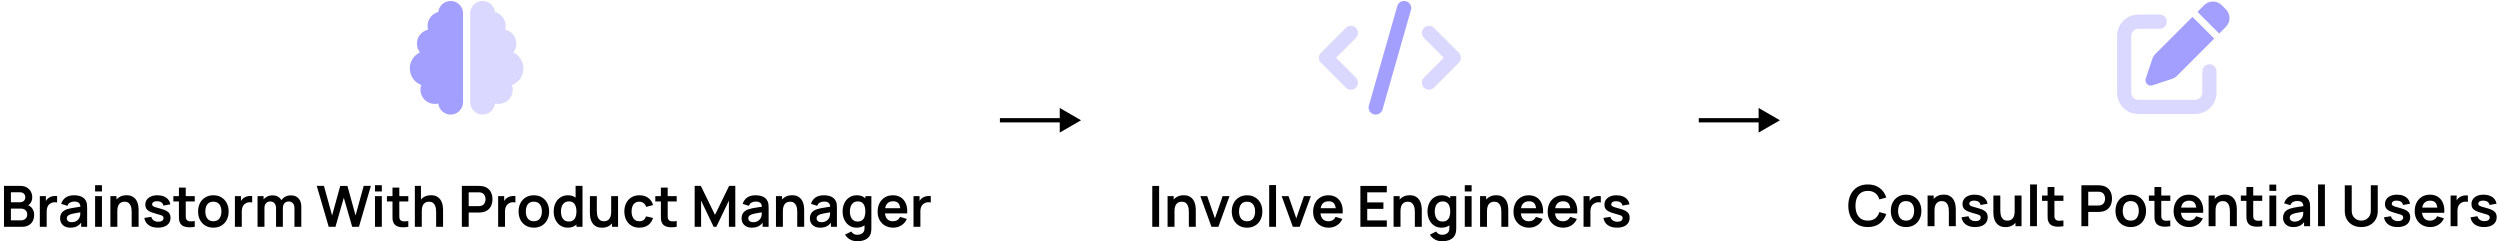 <svg width="1760" height="170" viewBox="0 0 1760 170" fill="none" xmlns="http://www.w3.org/2000/svg">
<path d="M317.25 0.672C322.078 0.672 326 4.594 326 9.422V71.922C326 76.75 322.078 80.672 317.25 80.672C312.734 80.672 309.016 77.25 308.547 72.844C307.734 73.062 306.875 73.172 306 73.172C300.484 73.172 296 68.688 296 63.172C296 62.016 296.203 60.891 296.562 59.859C291.844 58.078 288.5 53.516 288.5 48.172C288.5 43.188 291.422 38.875 295.656 36.875C294.297 35.172 293.5 33.016 293.5 30.672C293.5 25.875 296.875 21.875 301.375 20.891C301.125 20.031 301 19.109 301 18.172C301 13.5 304.219 9.562 308.547 8.469C309.016 4.094 312.734 0.672 317.25 0.672Z" fill="#A29FFF"/>
<path opacity="0.4" d="M339.75 0.672C344.266 0.672 347.969 4.094 348.453 8.469C352.797 9.562 356 13.484 356 18.172C356 19.109 355.875 20.031 355.625 20.891C360.125 21.859 363.5 25.875 363.5 30.672C363.5 33.016 362.703 35.172 361.344 36.875C365.578 38.875 368.5 43.188 368.5 48.172C368.5 53.516 365.156 58.078 360.438 59.859C360.797 60.891 361 62.016 361 63.172C361 68.688 356.516 73.172 351 73.172C350.125 73.172 349.266 73.062 348.453 72.844C347.984 77.25 344.266 80.672 339.75 80.672C334.922 80.672 331 76.75 331 71.922V9.422C331 4.594 334.922 0.672 339.75 0.672Z" fill="#A29FFF"/>
<path d="M2.8 159.672V130.872H14.22C16.167 130.872 17.76 131.265 19 132.052C20.253 132.825 21.18 133.819 21.78 135.032C22.393 136.245 22.7 137.499 22.7 138.792C22.7 140.379 22.32 141.725 21.56 142.832C20.813 143.939 19.793 144.685 18.5 145.072V144.072C20.313 144.485 21.687 145.345 22.62 146.652C23.567 147.959 24.04 149.445 24.04 151.112C24.04 152.819 23.713 154.312 23.06 155.592C22.407 156.872 21.433 157.872 20.14 158.592C18.86 159.312 17.273 159.672 15.38 159.672H2.8ZM7.68 155.132H14.78C15.62 155.132 16.373 154.965 17.04 154.632C17.707 154.285 18.227 153.805 18.6 153.192C18.987 152.565 19.18 151.825 19.18 150.972C19.18 150.199 19.013 149.505 18.68 148.892C18.347 148.279 17.86 147.792 17.22 147.432C16.58 147.059 15.813 146.872 14.92 146.872H7.68V155.132ZM7.68 142.372H14.16C14.853 142.372 15.473 142.239 16.02 141.972C16.567 141.705 17 141.312 17.32 140.792C17.64 140.272 17.8 139.632 17.8 138.872C17.8 137.872 17.48 137.039 16.84 136.372C16.2 135.705 15.307 135.372 14.16 135.372H7.68V142.372ZM28.034 159.672V138.072H32.294V143.332L31.774 142.652C32.041 141.932 32.394 141.279 32.834 140.692C33.288 140.092 33.828 139.599 34.454 139.212C34.988 138.852 35.574 138.572 36.214 138.372C36.868 138.159 37.534 138.032 38.214 137.992C38.894 137.939 39.554 137.965 40.194 138.072V142.572C39.554 142.385 38.814 142.325 37.974 142.392C37.148 142.459 36.401 142.692 35.734 143.092C35.068 143.452 34.521 143.912 34.094 144.472C33.681 145.032 33.374 145.672 33.174 146.392C32.974 147.099 32.874 147.865 32.874 148.692V159.672H28.034ZM49.543 160.272C47.983 160.272 46.663 159.979 45.583 159.392C44.503 158.792 43.683 157.999 43.123 157.012C42.577 156.025 42.303 154.939 42.303 153.752C42.303 152.712 42.477 151.779 42.823 150.952C43.17 150.112 43.703 149.392 44.423 148.792C45.143 148.179 46.077 147.679 47.223 147.292C48.09 147.012 49.103 146.759 50.263 146.532C51.437 146.305 52.703 146.099 54.063 145.912C55.437 145.712 56.87 145.499 58.363 145.272L56.643 146.252C56.657 144.759 56.323 143.659 55.643 142.952C54.963 142.245 53.816 141.892 52.203 141.892C51.23 141.892 50.29 142.119 49.383 142.572C48.477 143.025 47.843 143.805 47.483 144.912L43.083 143.532C43.617 141.705 44.63 140.239 46.123 139.132C47.63 138.025 49.657 137.472 52.203 137.472C54.123 137.472 55.81 137.785 57.263 138.412C58.73 139.039 59.816 140.065 60.523 141.492C60.91 142.252 61.143 143.032 61.223 143.832C61.303 144.619 61.343 145.479 61.343 146.412V159.672H57.123V154.992L57.823 155.752C56.85 157.312 55.71 158.459 54.403 159.192C53.11 159.912 51.49 160.272 49.543 160.272ZM50.503 156.432C51.596 156.432 52.53 156.239 53.303 155.852C54.077 155.465 54.69 154.992 55.143 154.432C55.61 153.872 55.923 153.345 56.083 152.852C56.337 152.239 56.477 151.539 56.503 150.752C56.543 149.952 56.563 149.305 56.563 148.812L58.043 149.252C56.59 149.479 55.343 149.679 54.303 149.852C53.263 150.025 52.37 150.192 51.623 150.352C50.877 150.499 50.217 150.665 49.643 150.852C49.083 151.052 48.61 151.285 48.223 151.552C47.837 151.819 47.536 152.125 47.323 152.472C47.123 152.819 47.023 153.225 47.023 153.692C47.023 154.225 47.157 154.699 47.423 155.112C47.69 155.512 48.077 155.832 48.583 156.072C49.103 156.312 49.743 156.432 50.503 156.432ZM66.95 134.792V130.372H71.77V134.792H66.95ZM66.95 159.672V138.072H71.77V159.672H66.95ZM92.701 159.672V149.272C92.701 148.592 92.654 147.839 92.561 147.012C92.468 146.185 92.248 145.392 91.901 144.632C91.568 143.859 91.061 143.225 90.381 142.732C89.714 142.239 88.808 141.992 87.661 141.992C87.048 141.992 86.441 142.092 85.841 142.292C85.241 142.492 84.694 142.839 84.201 143.332C83.721 143.812 83.334 144.479 83.041 145.332C82.748 146.172 82.601 147.252 82.601 148.572L79.741 147.352C79.741 145.512 80.094 143.845 80.801 142.352C81.521 140.859 82.574 139.672 83.961 138.792C85.348 137.899 87.054 137.452 89.081 137.452C90.681 137.452 92.001 137.719 93.041 138.252C94.081 138.785 94.908 139.465 95.521 140.292C96.134 141.119 96.588 141.999 96.881 142.932C97.174 143.865 97.361 144.752 97.441 145.592C97.534 146.419 97.581 147.092 97.581 147.612V159.672H92.701ZM77.721 159.672V138.072H82.021V144.772H82.601V159.672H77.721ZM111.14 160.272C108.473 160.272 106.307 159.672 104.64 158.472C102.973 157.272 101.96 155.585 101.6 153.412L106.52 152.652C106.773 153.719 107.333 154.559 108.2 155.172C109.067 155.785 110.16 156.092 111.48 156.092C112.64 156.092 113.533 155.865 114.16 155.412C114.8 154.945 115.12 154.312 115.12 153.512C115.12 153.019 115 152.625 114.76 152.332C114.533 152.025 114.027 151.732 113.24 151.452C112.453 151.172 111.247 150.819 109.62 150.392C107.807 149.912 106.367 149.399 105.3 148.852C104.233 148.292 103.467 147.632 103 146.872C102.533 146.112 102.3 145.192 102.3 144.112C102.3 142.765 102.653 141.592 103.36 140.592C104.067 139.592 105.053 138.825 106.32 138.292C107.587 137.745 109.08 137.472 110.8 137.472C112.48 137.472 113.967 137.732 115.26 138.252C116.567 138.772 117.62 139.512 118.42 140.472C119.22 141.432 119.713 142.559 119.9 143.852L114.98 144.732C114.86 143.812 114.44 143.085 113.72 142.552C113.013 142.019 112.067 141.719 110.88 141.652C109.747 141.585 108.833 141.759 108.14 142.172C107.447 142.572 107.1 143.139 107.1 143.872C107.1 144.285 107.24 144.639 107.52 144.932C107.8 145.225 108.36 145.519 109.2 145.812C110.053 146.105 111.32 146.465 113 146.892C114.72 147.332 116.093 147.839 117.12 148.412C118.16 148.972 118.907 149.645 119.36 150.432C119.827 151.219 120.06 152.172 120.06 153.292C120.06 155.465 119.267 157.172 117.68 158.412C116.107 159.652 113.927 160.272 111.14 160.272ZM137.101 159.672C135.674 159.939 134.274 160.052 132.901 160.012C131.541 159.985 130.321 159.739 129.241 159.272C128.161 158.792 127.341 158.039 126.781 157.012C126.287 156.079 126.027 155.125 126.001 154.152C125.974 153.179 125.961 152.079 125.961 150.852V132.072H130.761V150.572C130.761 151.439 130.767 152.199 130.781 152.852C130.807 153.505 130.947 154.039 131.201 154.452C131.681 155.252 132.447 155.699 133.501 155.792C134.554 155.885 135.754 155.832 137.101 155.632V159.672ZM122.041 141.852V138.072H137.101V141.852H122.041ZM150.192 160.272C148.032 160.272 146.145 159.785 144.532 158.812C142.918 157.839 141.665 156.499 140.772 154.792C139.892 153.072 139.452 151.099 139.452 148.872C139.452 146.605 139.905 144.619 140.812 142.912C141.718 141.205 142.978 139.872 144.592 138.912C146.205 137.952 148.072 137.472 150.192 137.472C152.365 137.472 154.258 137.959 155.872 138.932C157.485 139.905 158.738 141.252 159.632 142.972C160.525 144.679 160.972 146.645 160.972 148.872C160.972 151.112 160.518 153.092 159.612 154.812C158.718 156.519 157.465 157.859 155.852 158.832C154.238 159.792 152.352 160.272 150.192 160.272ZM150.192 155.752C152.112 155.752 153.538 155.112 154.472 153.832C155.405 152.552 155.872 150.899 155.872 148.872C155.872 146.779 155.398 145.112 154.452 143.872C153.505 142.619 152.085 141.992 150.192 141.992C148.898 141.992 147.832 142.285 146.992 142.872C146.165 143.445 145.552 144.252 145.152 145.292C144.752 146.319 144.552 147.512 144.552 148.872C144.552 150.965 145.025 152.639 145.972 153.892C146.932 155.132 148.338 155.752 150.192 155.752ZM165.378 159.672V138.072H169.638V143.332L169.118 142.652C169.385 141.932 169.738 141.279 170.178 140.692C170.631 140.092 171.171 139.599 171.798 139.212C172.331 138.852 172.918 138.572 173.558 138.372C174.211 138.159 174.878 138.032 175.558 137.992C176.238 137.939 176.898 137.965 177.538 138.072V142.572C176.898 142.385 176.158 142.325 175.318 142.392C174.491 142.459 173.745 142.692 173.078 143.092C172.411 143.452 171.865 143.912 171.438 144.472C171.025 145.032 170.718 145.672 170.518 146.392C170.318 147.099 170.218 147.865 170.218 148.692V159.672H165.378ZM207.295 159.672V146.552C207.295 145.072 206.928 143.919 206.195 143.092C205.461 142.252 204.468 141.832 203.215 141.832C202.441 141.832 201.748 142.012 201.135 142.372C200.521 142.719 200.035 143.239 199.675 143.932C199.315 144.612 199.135 145.425 199.135 146.372L196.995 145.112C196.981 143.619 197.315 142.305 197.995 141.172C198.688 140.025 199.621 139.132 200.795 138.492C201.968 137.852 203.275 137.532 204.715 137.532C207.101 137.532 208.928 138.252 210.195 139.692C211.475 141.119 212.115 142.999 212.115 145.332V159.672H207.295ZM181.315 159.672V138.072H185.575V144.772H186.175V159.672H181.315ZM194.335 159.672V146.612C194.335 145.105 193.968 143.932 193.235 143.092C192.501 142.252 191.501 141.832 190.235 141.832C189.008 141.832 188.021 142.252 187.275 143.092C186.541 143.932 186.175 145.025 186.175 146.372L184.015 144.932C184.015 143.532 184.361 142.272 185.055 141.152C185.748 140.032 186.681 139.152 187.855 138.512C189.041 137.859 190.368 137.532 191.835 137.532C193.448 137.532 194.795 137.879 195.875 138.572C196.968 139.252 197.781 140.185 198.315 141.372C198.861 142.545 199.135 143.872 199.135 145.352V159.672H194.335ZM231.419 159.672L222.999 130.872H228.059L233.799 151.672L239.519 130.912L244.579 130.872L250.319 151.672L256.039 130.872H261.099L252.699 159.672H247.939L242.039 139.192L236.179 159.672H231.419ZM263.981 134.792V130.372H268.801V134.792H263.981ZM263.981 159.672V138.072H268.801V159.672H263.981ZM287.452 159.672C286.026 159.939 284.626 160.052 283.252 160.012C281.892 159.985 280.672 159.739 279.592 159.272C278.512 158.792 277.692 158.039 277.132 157.012C276.639 156.079 276.379 155.125 276.352 154.152C276.326 153.179 276.312 152.079 276.312 150.852V132.072H281.112V150.572C281.112 151.439 281.119 152.199 281.132 152.852C281.159 153.505 281.299 154.039 281.552 154.452C282.032 155.252 282.799 155.699 283.852 155.792C284.906 155.885 286.106 155.832 287.452 155.632V159.672ZM272.392 141.852V138.072H287.452V141.852H272.392ZM307.037 159.672V149.272C307.037 148.592 306.99 147.839 306.897 147.012C306.804 146.185 306.584 145.392 306.237 144.632C305.904 143.859 305.397 143.225 304.717 142.732C304.05 142.239 303.144 141.992 301.997 141.992C301.384 141.992 300.777 142.092 300.177 142.292C299.577 142.492 299.03 142.839 298.537 143.332C298.057 143.812 297.67 144.479 297.377 145.332C297.084 146.172 296.937 147.252 296.937 148.572L294.077 147.352C294.077 145.512 294.43 143.845 295.137 142.352C295.857 140.859 296.91 139.672 298.297 138.792C299.684 137.899 301.39 137.452 303.417 137.452C305.017 137.452 306.337 137.719 307.377 138.252C308.417 138.785 309.244 139.465 309.857 140.292C310.47 141.119 310.924 141.999 311.217 142.932C311.51 143.865 311.697 144.752 311.777 145.592C311.87 146.419 311.917 147.092 311.917 147.612V159.672H307.037ZM292.057 159.672V130.872H296.357V146.032H296.937V159.672H292.057ZM325.144 159.672V130.872H337.044C337.324 130.872 337.684 130.885 338.124 130.912C338.564 130.925 338.97 130.965 339.344 131.032C341.01 131.285 342.384 131.839 343.464 132.692C344.557 133.545 345.364 134.625 345.884 135.932C346.417 137.225 346.684 138.665 346.684 140.252C346.684 141.825 346.417 143.265 345.884 144.572C345.35 145.865 344.537 146.939 343.444 147.792C342.364 148.645 340.997 149.199 339.344 149.452C338.97 149.505 338.557 149.545 338.104 149.572C337.664 149.599 337.31 149.612 337.044 149.612H329.964V159.672H325.144ZM329.964 145.112H336.844C337.11 145.112 337.41 145.099 337.744 145.072C338.077 145.045 338.384 144.992 338.664 144.912C339.464 144.712 340.09 144.359 340.544 143.852C341.01 143.345 341.337 142.772 341.524 142.132C341.724 141.492 341.824 140.865 341.824 140.252C341.824 139.639 341.724 139.012 341.524 138.372C341.337 137.719 341.01 137.139 340.544 136.632C340.09 136.125 339.464 135.772 338.664 135.572C338.384 135.492 338.077 135.445 337.744 135.432C337.41 135.405 337.11 135.392 336.844 135.392H329.964V145.112ZM350.691 159.672V138.072H354.951V143.332L354.431 142.652C354.697 141.932 355.051 141.279 355.491 140.692C355.944 140.092 356.484 139.599 357.111 139.212C357.644 138.852 358.231 138.572 358.871 138.372C359.524 138.159 360.191 138.032 360.871 137.992C361.551 137.939 362.211 137.965 362.851 138.072V142.572C362.211 142.385 361.471 142.325 360.631 142.392C359.804 142.459 359.057 142.692 358.391 143.092C357.724 143.452 357.177 143.912 356.751 144.472C356.337 145.032 356.031 145.672 355.831 146.392C355.631 147.099 355.531 147.865 355.531 148.692V159.672H350.691ZM375.817 160.272C373.657 160.272 371.77 159.785 370.157 158.812C368.543 157.839 367.29 156.499 366.397 154.792C365.517 153.072 365.077 151.099 365.077 148.872C365.077 146.605 365.53 144.619 366.437 142.912C367.343 141.205 368.603 139.872 370.217 138.912C371.83 137.952 373.697 137.472 375.817 137.472C377.99 137.472 379.883 137.959 381.497 138.932C383.11 139.905 384.363 141.252 385.257 142.972C386.15 144.679 386.597 146.645 386.597 148.872C386.597 151.112 386.143 153.092 385.237 154.812C384.343 156.519 383.09 157.859 381.477 158.832C379.863 159.792 377.977 160.272 375.817 160.272ZM375.817 155.752C377.737 155.752 379.163 155.112 380.097 153.832C381.03 152.552 381.497 150.899 381.497 148.872C381.497 146.779 381.023 145.112 380.077 143.872C379.13 142.619 377.71 141.992 375.817 141.992C374.523 141.992 373.457 142.285 372.617 142.872C371.79 143.445 371.177 144.252 370.777 145.292C370.377 146.319 370.177 147.512 370.177 148.872C370.177 150.965 370.65 152.639 371.597 153.892C372.557 155.132 373.963 155.752 375.817 155.752ZM399.663 160.272C397.676 160.272 395.943 159.772 394.463 158.772C392.983 157.772 391.836 156.412 391.023 154.692C390.21 152.972 389.803 151.032 389.803 148.872C389.803 146.685 390.21 144.739 391.023 143.032C391.85 141.312 393.016 139.959 394.523 138.972C396.03 137.972 397.803 137.472 399.843 137.472C401.896 137.472 403.616 137.972 405.003 138.972C406.403 139.959 407.463 141.312 408.183 143.032C408.903 144.752 409.263 146.699 409.263 148.872C409.263 151.019 408.903 152.959 408.183 154.692C407.463 156.412 406.39 157.772 404.963 158.772C403.536 159.772 401.77 160.272 399.663 160.272ZM400.403 155.952C401.696 155.952 402.736 155.659 403.523 155.072C404.323 154.472 404.903 153.639 405.263 152.572C405.636 151.505 405.823 150.272 405.823 148.872C405.823 147.459 405.636 146.225 405.263 145.172C404.903 144.105 404.336 143.279 403.563 142.692C402.79 142.092 401.79 141.792 400.563 141.792C399.27 141.792 398.203 142.112 397.363 142.752C396.523 143.379 395.903 144.232 395.503 145.312C395.103 146.379 394.903 147.565 394.903 148.872C394.903 150.192 395.096 151.392 395.483 152.472C395.883 153.539 396.49 154.385 397.303 155.012C398.116 155.639 399.15 155.952 400.403 155.952ZM405.823 159.672V144.512H405.223V130.872H410.083V159.672H405.823ZM423.791 160.292C422.191 160.292 420.871 160.025 419.831 159.492C418.791 158.959 417.964 158.279 417.351 157.452C416.737 156.625 416.284 155.745 415.991 154.812C415.697 153.879 415.504 152.999 415.411 152.172C415.331 151.332 415.291 150.652 415.291 150.132V138.072H420.171V148.472C420.171 149.139 420.217 149.892 420.311 150.732C420.404 151.559 420.617 152.359 420.951 153.132C421.297 153.892 421.804 154.519 422.471 155.012C423.151 155.505 424.064 155.752 425.211 155.752C425.824 155.752 426.431 155.652 427.031 155.452C427.631 155.252 428.171 154.912 428.651 154.432C429.144 153.939 429.537 153.265 429.831 152.412C430.124 151.559 430.271 150.479 430.271 149.172L433.131 150.392C433.131 152.232 432.771 153.899 432.051 155.392C431.344 156.885 430.297 158.079 428.911 158.972C427.524 159.852 425.817 160.292 423.791 160.292ZM430.851 159.672V152.972H430.271V138.072H435.111V159.672H430.851ZM450.11 160.272C447.883 160.272 445.983 159.779 444.41 158.792C442.836 157.792 441.63 156.432 440.79 154.712C439.963 152.992 439.543 151.045 439.53 148.872C439.543 146.659 439.976 144.699 440.83 142.992C441.696 141.272 442.923 139.925 444.51 138.952C446.096 137.965 447.983 137.472 450.17 137.472C452.623 137.472 454.696 138.092 456.39 139.332C458.096 140.559 459.21 142.239 459.73 144.372L454.93 145.672C454.556 144.512 453.936 143.612 453.07 142.972C452.203 142.319 451.216 141.992 450.11 141.992C448.856 141.992 447.823 142.292 447.01 142.892C446.196 143.479 445.596 144.292 445.21 145.332C444.823 146.372 444.63 147.552 444.63 148.872C444.63 150.925 445.09 152.585 446.01 153.852C446.93 155.119 448.296 155.752 450.11 155.752C451.39 155.752 452.396 155.459 453.13 154.872C453.876 154.285 454.436 153.439 454.81 152.332L459.73 153.432C459.063 155.632 457.896 157.325 456.23 158.512C454.563 159.685 452.523 160.272 450.11 160.272ZM476.398 159.672C474.971 159.939 473.571 160.052 472.198 160.012C470.838 159.985 469.618 159.739 468.538 159.272C467.458 158.792 466.638 158.039 466.077 157.012C465.584 156.079 465.324 155.125 465.298 154.152C465.271 153.179 465.258 152.079 465.258 150.852V132.072H470.058V150.572C470.058 151.439 470.064 152.199 470.078 152.852C470.104 153.505 470.244 154.039 470.498 154.452C470.978 155.252 471.744 155.699 472.798 155.792C473.851 155.885 475.051 155.832 476.398 155.632V159.672ZM461.338 141.852V138.072H476.398V141.852H461.338ZM489.05 159.672V130.872H493.39L503.35 151.272L513.31 130.872H517.65V159.672H513.15V141.212L504.31 159.672H502.39L493.57 141.212V159.672H489.05ZM529.309 160.272C527.749 160.272 526.429 159.979 525.349 159.392C524.269 158.792 523.449 157.999 522.889 157.012C522.342 156.025 522.069 154.939 522.069 153.752C522.069 152.712 522.242 151.779 522.589 150.952C522.935 150.112 523.469 149.392 524.189 148.792C524.909 148.179 525.842 147.679 526.989 147.292C527.855 147.012 528.869 146.759 530.029 146.532C531.202 146.305 532.469 146.099 533.829 145.912C535.202 145.712 536.635 145.499 538.129 145.272L536.409 146.252C536.422 144.759 536.089 143.659 535.409 142.952C534.729 142.245 533.582 141.892 531.969 141.892C530.995 141.892 530.055 142.119 529.149 142.572C528.242 143.025 527.609 143.805 527.249 144.912L522.849 143.532C523.382 141.705 524.395 140.239 525.889 139.132C527.395 138.025 529.422 137.472 531.969 137.472C533.889 137.472 535.575 137.785 537.029 138.412C538.495 139.039 539.582 140.065 540.289 141.492C540.675 142.252 540.909 143.032 540.989 143.832C541.069 144.619 541.109 145.479 541.109 146.412V159.672H536.889V154.992L537.589 155.752C536.615 157.312 535.475 158.459 534.169 159.192C532.875 159.912 531.255 160.272 529.309 160.272ZM530.269 156.432C531.362 156.432 532.295 156.239 533.069 155.852C533.842 155.465 534.455 154.992 534.909 154.432C535.375 153.872 535.689 153.345 535.849 152.852C536.102 152.239 536.242 151.539 536.269 150.752C536.309 149.952 536.329 149.305 536.329 148.812L537.809 149.252C536.355 149.479 535.109 149.679 534.069 149.852C533.029 150.025 532.135 150.192 531.389 150.352C530.642 150.499 529.982 150.665 529.409 150.852C528.849 151.052 528.375 151.285 527.989 151.552C527.602 151.819 527.302 152.125 527.089 152.472C526.889 152.819 526.789 153.225 526.789 153.692C526.789 154.225 526.922 154.699 527.189 155.112C527.455 155.512 527.842 155.832 528.349 156.072C528.869 156.312 529.509 156.432 530.269 156.432ZM561.256 159.672V149.272C561.256 148.592 561.209 147.839 561.116 147.012C561.022 146.185 560.802 145.392 560.456 144.632C560.122 143.859 559.616 143.225 558.936 142.732C558.269 142.239 557.362 141.992 556.216 141.992C555.602 141.992 554.996 142.092 554.396 142.292C553.796 142.492 553.249 142.839 552.756 143.332C552.276 143.812 551.889 144.479 551.596 145.332C551.302 146.172 551.156 147.252 551.156 148.572L548.296 147.352C548.296 145.512 548.649 143.845 549.356 142.352C550.076 140.859 551.129 139.672 552.516 138.792C553.902 137.899 555.609 137.452 557.636 137.452C559.236 137.452 560.556 137.719 561.596 138.252C562.636 138.785 563.462 139.465 564.076 140.292C564.689 141.119 565.142 141.999 565.436 142.932C565.729 143.865 565.916 144.752 565.996 145.592C566.089 146.419 566.136 147.092 566.136 147.612V159.672H561.256ZM546.276 159.672V138.072H550.576V144.772H551.156V159.672H546.276ZM577.395 160.272C575.835 160.272 574.515 159.979 573.435 159.392C572.355 158.792 571.535 157.999 570.975 157.012C570.428 156.025 570.155 154.939 570.155 153.752C570.155 152.712 570.328 151.779 570.675 150.952C571.021 150.112 571.555 149.392 572.275 148.792C572.995 148.179 573.928 147.679 575.075 147.292C575.941 147.012 576.955 146.759 578.115 146.532C579.288 146.305 580.555 146.099 581.915 145.912C583.288 145.712 584.721 145.499 586.215 145.272L584.495 146.252C584.508 144.759 584.175 143.659 583.495 142.952C582.815 142.245 581.668 141.892 580.055 141.892C579.081 141.892 578.141 142.119 577.235 142.572C576.328 143.025 575.695 143.805 575.335 144.912L570.935 143.532C571.468 141.705 572.481 140.239 573.975 139.132C575.481 138.025 577.508 137.472 580.055 137.472C581.975 137.472 583.661 137.785 585.115 138.412C586.581 139.039 587.668 140.065 588.375 141.492C588.761 142.252 588.995 143.032 589.075 143.832C589.155 144.619 589.195 145.479 589.195 146.412V159.672H584.975V154.992L585.675 155.752C584.701 157.312 583.561 158.459 582.255 159.192C580.961 159.912 579.341 160.272 577.395 160.272ZM578.355 156.432C579.448 156.432 580.381 156.239 581.155 155.852C581.928 155.465 582.541 154.992 582.995 154.432C583.461 153.872 583.775 153.345 583.935 152.852C584.188 152.239 584.328 151.539 584.355 150.752C584.395 149.952 584.415 149.305 584.415 148.812L585.895 149.252C584.441 149.479 583.195 149.679 582.155 149.852C581.115 150.025 580.221 150.192 579.475 150.352C578.728 150.499 578.068 150.665 577.495 150.852C576.935 151.052 576.461 151.285 576.075 151.552C575.688 151.819 575.388 152.125 575.175 152.472C574.975 152.819 574.875 153.225 574.875 153.692C574.875 154.225 575.008 154.699 575.275 155.112C575.541 155.512 575.928 155.832 576.435 156.072C576.955 156.312 577.595 156.432 578.355 156.432ZM603.482 169.872C602.282 169.872 601.128 169.685 600.022 169.312C598.928 168.939 597.942 168.399 597.062 167.692C596.182 166.999 595.462 166.159 594.902 165.172L599.342 162.972C599.755 163.759 600.335 164.339 601.082 164.712C601.842 165.099 602.648 165.292 603.502 165.292C604.502 165.292 605.395 165.112 606.182 164.752C606.968 164.405 607.575 163.885 608.002 163.192C608.442 162.512 608.648 161.659 608.622 160.632V154.492H609.222V138.072H613.442V160.712C613.442 161.259 613.415 161.779 613.362 162.272C613.322 162.779 613.248 163.272 613.142 163.752C612.822 165.152 612.208 166.299 611.302 167.192C610.395 168.099 609.268 168.772 607.922 169.212C606.588 169.652 605.108 169.872 603.482 169.872ZM603.062 160.272C601.075 160.272 599.342 159.772 597.862 158.772C596.382 157.772 595.235 156.412 594.422 154.692C593.608 152.972 593.202 151.032 593.202 148.872C593.202 146.685 593.608 144.739 594.422 143.032C595.248 141.312 596.415 139.959 597.922 138.972C599.428 137.972 601.202 137.472 603.242 137.472C605.295 137.472 607.015 137.972 608.402 138.972C609.802 139.959 610.862 141.312 611.582 143.032C612.302 144.752 612.662 146.699 612.662 148.872C612.662 151.019 612.302 152.959 611.582 154.692C610.862 156.412 609.788 157.772 608.362 158.772C606.935 159.772 605.168 160.272 603.062 160.272ZM603.802 155.952C605.095 155.952 606.135 155.659 606.922 155.072C607.722 154.472 608.302 153.639 608.662 152.572C609.035 151.505 609.222 150.272 609.222 148.872C609.222 147.459 609.035 146.225 608.662 145.172C608.302 144.105 607.735 143.279 606.962 142.692C606.188 142.092 605.188 141.792 603.962 141.792C602.668 141.792 601.602 142.112 600.762 142.752C599.922 143.379 599.302 144.232 598.902 145.312C598.502 146.379 598.302 147.565 598.302 148.872C598.302 150.192 598.495 151.392 598.882 152.472C599.282 153.539 599.888 154.385 600.702 155.012C601.515 155.639 602.548 155.952 603.802 155.952ZM628.87 160.272C626.683 160.272 624.763 159.799 623.11 158.852C621.457 157.905 620.163 156.592 619.23 154.912C618.31 153.232 617.85 151.299 617.85 149.112C617.85 146.752 618.303 144.705 619.21 142.972C620.117 141.225 621.377 139.872 622.99 138.912C624.603 137.952 626.47 137.472 628.59 137.472C630.83 137.472 632.73 137.999 634.29 139.052C635.863 140.092 637.03 141.565 637.79 143.472C638.55 145.379 638.837 147.625 638.65 150.212H633.87V148.452C633.857 146.105 633.443 144.392 632.63 143.312C631.817 142.232 630.537 141.692 628.79 141.692C626.817 141.692 625.35 142.305 624.39 143.532C623.43 144.745 622.95 146.525 622.95 148.872C622.95 151.059 623.43 152.752 624.39 153.952C625.35 155.152 626.75 155.752 628.59 155.752C629.777 155.752 630.797 155.492 631.65 154.972C632.517 154.439 633.183 153.672 633.65 152.672L638.41 154.112C637.583 156.059 636.303 157.572 634.57 158.652C632.85 159.732 630.95 160.272 628.87 160.272ZM621.43 150.212V146.572H636.29V150.212H621.43ZM643.113 159.672V138.072H647.373V143.332L646.853 142.652C647.119 141.932 647.473 141.279 647.913 140.692C648.366 140.092 648.906 139.599 649.533 139.212C650.066 138.852 650.653 138.572 651.293 138.372C651.946 138.159 652.613 138.032 653.293 137.992C653.973 137.939 654.633 137.965 655.273 138.072V142.572C654.633 142.385 653.893 142.325 653.053 142.392C652.226 142.459 651.479 142.692 650.813 143.092C650.146 143.452 649.599 143.912 649.173 144.472C648.759 145.032 648.453 145.672 648.253 146.392C648.053 147.099 647.953 147.865 647.953 148.692V159.672H643.113Z" fill="black"/>
<path opacity="0.4" d="M1002.47 19.621C1000.52 21.574 1000.52 24.746 1002.47 26.699L1016.42 40.668L1002.45 54.637C1000.5 56.59 1000.5 59.762 1002.45 61.715C1004.41 63.668 1007.58 63.668 1009.53 61.715L1027.03 44.215C1028.98 42.262 1028.98 39.09 1027.03 37.137L1009.53 19.637C1007.58 17.684 1004.41 17.684 1002.45 19.637L1002.47 19.621ZM954.547 19.621C952.594 17.668 949.422 17.668 947.469 19.621L929.969 37.121C928.016 39.074 928.016 42.246 929.969 44.199L947.469 61.699C949.422 63.652 952.594 63.652 954.547 61.699C956.5 59.746 956.5 56.574 954.547 54.621L940.578 40.668L954.547 26.699C956.5 24.746 956.5 21.574 954.547 19.621Z" fill="#A29FFF"/>
<path d="M989.875 0.86C987.218 0.094 984.453 1.641 983.687 4.298L963.687 74.297C962.922 76.954 964.468 79.719 967.125 80.485C969.781 81.251 972.547 79.704 973.312 77.047L993.312 7.048C994.078 4.391 992.531 1.626 989.875 0.86Z" fill="#A29FFF"/>
<path d="M811.2 159.68V130.88H816.02V159.68H811.2ZM836.951 159.68V149.28C836.951 148.6 836.904 147.846 836.811 147.02C836.718 146.193 836.498 145.4 836.151 144.64C835.818 143.866 835.311 143.233 834.631 142.74C833.964 142.246 833.058 142 831.911 142C831.298 142 830.691 142.1 830.091 142.3C829.491 142.5 828.944 142.846 828.451 143.34C827.971 143.82 827.584 144.486 827.291 145.34C826.998 146.18 826.851 147.26 826.851 148.58L823.991 147.36C823.991 145.52 824.344 143.853 825.051 142.36C825.771 140.866 826.824 139.68 828.211 138.8C829.598 137.906 831.304 137.46 833.331 137.46C834.931 137.46 836.251 137.726 837.291 138.26C838.331 138.793 839.158 139.473 839.771 140.3C840.384 141.126 840.838 142.006 841.131 142.94C841.424 143.873 841.611 144.76 841.691 145.6C841.784 146.426 841.831 147.1 841.831 147.62V159.68H836.951ZM821.971 159.68V138.08H826.271V144.78H826.851V159.68H821.971ZM852.89 159.68L845.05 138.08H849.87L855.31 153.74L860.73 138.08H865.57L857.73 159.68H852.89ZM877.918 160.28C875.758 160.28 873.871 159.793 872.258 158.82C870.645 157.846 869.391 156.506 868.498 154.8C867.618 153.08 867.178 151.106 867.178 148.88C867.178 146.613 867.631 144.626 868.538 142.92C869.445 141.213 870.705 139.88 872.318 138.92C873.931 137.96 875.798 137.48 877.918 137.48C880.091 137.48 881.985 137.966 883.598 138.94C885.211 139.913 886.465 141.26 887.358 142.98C888.251 144.686 888.698 146.653 888.698 148.88C888.698 151.12 888.245 153.1 887.338 154.82C886.445 156.526 885.191 157.866 883.578 158.84C881.965 159.8 880.078 160.28 877.918 160.28ZM877.918 155.76C879.838 155.76 881.265 155.12 882.198 153.84C883.131 152.56 883.598 150.906 883.598 148.88C883.598 146.786 883.125 145.12 882.178 143.88C881.231 142.626 879.811 142 877.918 142C876.625 142 875.558 142.293 874.718 142.88C873.891 143.453 873.278 144.26 872.878 145.3C872.478 146.326 872.278 147.52 872.278 148.88C872.278 150.973 872.751 152.646 873.698 153.9C874.658 155.14 876.065 155.76 877.918 155.76ZM893.505 159.68V130.28H898.325V159.68H893.505ZM910.156 159.68L902.316 138.08H907.136L912.576 153.74L917.996 138.08H922.836L914.996 159.68H910.156ZM935.464 160.28C933.277 160.28 931.357 159.806 929.704 158.86C928.05 157.913 926.757 156.6 925.824 154.92C924.904 153.24 924.444 151.306 924.444 149.12C924.444 146.76 924.897 144.713 925.804 142.98C926.71 141.233 927.97 139.88 929.584 138.92C931.197 137.96 933.064 137.48 935.184 137.48C937.424 137.48 939.324 138.006 940.884 139.06C942.457 140.1 943.624 141.573 944.384 143.48C945.144 145.386 945.43 147.633 945.244 150.22H940.464V148.46C940.45 146.113 940.037 144.4 939.224 143.32C938.41 142.24 937.13 141.7 935.384 141.7C933.41 141.7 931.944 142.313 930.984 143.54C930.024 144.753 929.544 146.533 929.544 148.88C929.544 151.066 930.024 152.76 930.984 153.96C931.944 155.16 933.344 155.76 935.184 155.76C936.37 155.76 937.39 155.5 938.244 154.98C939.11 154.446 939.777 153.68 940.244 152.68L945.004 154.12C944.177 156.066 942.897 157.58 941.164 158.66C939.444 159.74 937.544 160.28 935.464 160.28ZM928.024 150.22V146.58H942.884V150.22H928.024ZM957.714 159.68V130.88H976.314V135.4H962.534V142.5H973.914V147.02H962.534V155.16H976.314V159.68H957.714ZM996.053 159.68V149.28C996.053 148.6 996.006 147.846 995.913 147.02C995.819 146.193 995.599 145.4 995.253 144.64C994.919 143.866 994.413 143.233 993.733 142.74C993.066 142.246 992.159 142 991.013 142C990.399 142 989.793 142.1 989.193 142.3C988.593 142.5 988.046 142.846 987.553 143.34C987.073 143.82 986.686 144.486 986.393 145.34C986.099 146.18 985.953 147.26 985.953 148.58L983.093 147.36C983.093 145.52 983.446 143.853 984.153 142.36C984.873 140.866 985.926 139.68 987.313 138.8C988.699 137.906 990.406 137.46 992.433 137.46C994.033 137.46 995.353 137.726 996.393 138.26C997.433 138.793 998.259 139.473 998.872 140.3C999.486 141.126 999.939 142.006 1000.23 142.94C1000.53 143.873 1000.71 144.76 1000.79 145.6C1000.89 146.426 1000.93 147.1 1000.93 147.62V159.68H996.053ZM981.073 159.68V138.08H985.373V144.78H985.953V159.68H981.073ZM1015.23 169.88C1014.03 169.88 1012.88 169.693 1011.77 169.32C1010.68 168.946 1009.69 168.406 1008.81 167.7C1007.93 167.006 1007.21 166.166 1006.65 165.18L1011.09 162.98C1011.5 163.766 1012.08 164.346 1012.83 164.72C1013.59 165.106 1014.4 165.3 1015.25 165.3C1016.25 165.3 1017.14 165.12 1017.93 164.76C1018.72 164.413 1019.32 163.893 1019.75 163.2C1020.19 162.52 1020.4 161.666 1020.37 160.64V154.5H1020.97V138.08H1025.19V160.72C1025.19 161.266 1025.16 161.786 1025.11 162.28C1025.07 162.786 1025 163.28 1024.89 163.76C1024.57 165.16 1023.96 166.306 1023.05 167.2C1022.14 168.106 1021.02 168.78 1019.67 169.22C1018.34 169.66 1016.86 169.88 1015.23 169.88ZM1014.81 160.28C1012.82 160.28 1011.09 159.78 1009.61 158.78C1008.13 157.78 1006.98 156.42 1006.17 154.7C1005.36 152.98 1004.95 151.04 1004.95 148.88C1004.95 146.693 1005.36 144.746 1006.17 143.04C1007 141.32 1008.16 139.966 1009.67 138.98C1011.18 137.98 1012.95 137.48 1014.99 137.48C1017.04 137.48 1018.76 137.98 1020.15 138.98C1021.55 139.966 1022.61 141.32 1023.33 143.04C1024.05 144.76 1024.41 146.706 1024.41 148.88C1024.41 151.026 1024.05 152.966 1023.33 154.7C1022.61 156.42 1021.54 157.78 1020.11 158.78C1018.68 159.78 1016.92 160.28 1014.81 160.28ZM1015.55 155.96C1016.84 155.96 1017.88 155.666 1018.67 155.08C1019.47 154.48 1020.05 153.646 1020.41 152.58C1020.78 151.513 1020.97 150.28 1020.97 148.88C1020.97 147.466 1020.78 146.233 1020.41 145.18C1020.05 144.113 1019.48 143.286 1018.71 142.7C1017.94 142.1 1016.94 141.8 1015.71 141.8C1014.42 141.8 1013.35 142.12 1012.51 142.76C1011.67 143.386 1011.05 144.24 1010.65 145.32C1010.25 146.386 1010.05 147.573 1010.05 148.88C1010.05 150.2 1010.24 151.4 1010.63 152.48C1011.03 153.546 1011.64 154.393 1012.45 155.02C1013.26 155.646 1014.3 155.96 1015.55 155.96ZM1031.2 134.8V130.38H1036.02V134.8H1031.2ZM1031.2 159.68V138.08H1036.02V159.68H1031.2ZM1056.95 159.68V149.28C1056.95 148.6 1056.9 147.846 1056.81 147.02C1056.72 146.193 1056.5 145.4 1056.15 144.64C1055.82 143.866 1055.31 143.233 1054.63 142.74C1053.96 142.246 1053.06 142 1051.91 142C1051.3 142 1050.69 142.1 1050.09 142.3C1049.49 142.5 1048.94 142.846 1048.45 143.34C1047.97 143.82 1047.58 144.486 1047.29 145.34C1047 146.18 1046.85 147.26 1046.85 148.58L1043.99 147.36C1043.99 145.52 1044.34 143.853 1045.05 142.36C1045.77 140.866 1046.82 139.68 1048.21 138.8C1049.6 137.906 1051.3 137.46 1053.33 137.46C1054.93 137.46 1056.25 137.726 1057.29 138.26C1058.33 138.793 1059.16 139.473 1059.77 140.3C1060.38 141.126 1060.84 142.006 1061.13 142.94C1061.42 143.873 1061.61 144.76 1061.69 145.6C1061.78 146.426 1061.83 147.1 1061.83 147.62V159.68H1056.95ZM1041.97 159.68V138.08H1046.27V144.78H1046.85V159.68H1041.97ZM1076.52 160.28C1074.33 160.28 1072.41 159.806 1070.76 158.86C1069.11 157.913 1067.81 156.6 1066.88 154.92C1065.96 153.24 1065.5 151.306 1065.5 149.12C1065.5 146.76 1065.95 144.713 1066.86 142.98C1067.77 141.233 1069.03 139.88 1070.64 138.92C1072.25 137.96 1074.12 137.48 1076.24 137.48C1078.48 137.48 1080.38 138.006 1081.94 139.06C1083.51 140.1 1084.68 141.573 1085.44 143.48C1086.2 145.386 1086.49 147.633 1086.3 150.22H1081.52V148.46C1081.51 146.113 1081.09 144.4 1080.28 143.32C1079.47 142.24 1078.19 141.7 1076.44 141.7C1074.47 141.7 1073 142.313 1072.04 143.54C1071.08 144.753 1070.6 146.533 1070.6 148.88C1070.6 151.066 1071.08 152.76 1072.04 153.96C1073 155.16 1074.4 155.76 1076.24 155.76C1077.43 155.76 1078.45 155.5 1079.3 154.98C1080.17 154.446 1080.83 153.68 1081.3 152.68L1086.06 154.12C1085.23 156.066 1083.95 157.58 1082.22 158.66C1080.5 159.74 1078.6 160.28 1076.52 160.28ZM1069.08 150.22V146.58H1083.94V150.22H1069.08ZM1100.58 160.28C1098.39 160.28 1096.47 159.806 1094.82 158.86C1093.17 157.913 1091.87 156.6 1090.94 154.92C1090.02 153.24 1089.56 151.306 1089.56 149.12C1089.56 146.76 1090.01 144.713 1090.92 142.98C1091.83 141.233 1093.09 139.88 1094.7 138.92C1096.31 137.96 1098.18 137.48 1100.3 137.48C1102.54 137.48 1104.44 138.006 1106 139.06C1107.57 140.1 1108.74 141.573 1109.5 143.48C1110.26 145.386 1110.55 147.633 1110.36 150.22H1105.58V148.46C1105.57 146.113 1105.15 144.4 1104.34 143.32C1103.53 142.24 1102.25 141.7 1100.5 141.7C1098.53 141.7 1097.06 142.313 1096.1 143.54C1095.14 144.753 1094.66 146.533 1094.66 148.88C1094.66 151.066 1095.14 152.76 1096.1 153.96C1097.06 155.16 1098.46 155.76 1100.3 155.76C1101.49 155.76 1102.51 155.5 1103.36 154.98C1104.23 154.446 1104.89 153.68 1105.36 152.68L1110.12 154.12C1109.29 156.066 1108.01 157.58 1106.28 158.66C1104.56 159.74 1102.66 160.28 1100.58 160.28ZM1093.14 150.22V146.58H1108V150.22H1093.14ZM1114.82 159.68V138.08H1119.08V143.34L1118.56 142.66C1118.83 141.94 1119.18 141.286 1119.62 140.7C1120.08 140.1 1120.62 139.606 1121.24 139.22C1121.78 138.86 1122.36 138.58 1123 138.38C1123.66 138.166 1124.32 138.04 1125 138C1125.68 137.946 1126.34 137.973 1126.98 138.08V142.58C1126.34 142.393 1125.6 142.333 1124.76 142.4C1123.94 142.466 1123.19 142.7 1122.52 143.1C1121.86 143.46 1121.31 143.92 1120.88 144.48C1120.47 145.04 1120.16 145.68 1119.96 146.4C1119.76 147.106 1119.66 147.873 1119.66 148.7V159.68H1114.82ZM1138.36 160.28C1135.69 160.28 1133.53 159.68 1131.86 158.48C1130.19 157.28 1129.18 155.593 1128.82 153.42L1133.74 152.66C1133.99 153.726 1134.55 154.566 1135.42 155.18C1136.29 155.793 1137.38 156.1 1138.7 156.1C1139.86 156.1 1140.75 155.873 1141.38 155.42C1142.02 154.953 1142.34 154.32 1142.34 153.52C1142.34 153.026 1142.22 152.633 1141.98 152.34C1141.75 152.033 1141.25 151.74 1140.46 151.46C1139.67 151.18 1138.47 150.826 1136.84 150.4C1135.03 149.92 1133.59 149.406 1132.52 148.86C1131.45 148.3 1130.69 147.64 1130.22 146.88C1129.75 146.12 1129.52 145.2 1129.52 144.12C1129.52 142.773 1129.87 141.6 1130.58 140.6C1131.29 139.6 1132.27 138.833 1133.54 138.3C1134.81 137.753 1136.3 137.48 1138.02 137.48C1139.7 137.48 1141.19 137.74 1142.48 138.26C1143.79 138.78 1144.84 139.52 1145.64 140.48C1146.44 141.44 1146.93 142.566 1147.12 143.86L1142.2 144.74C1142.08 143.82 1141.66 143.093 1140.94 142.56C1140.23 142.026 1139.29 141.726 1138.1 141.66C1136.97 141.593 1136.05 141.766 1135.36 142.18C1134.67 142.58 1134.32 143.146 1134.32 143.88C1134.32 144.293 1134.46 144.646 1134.74 144.94C1135.02 145.233 1135.58 145.526 1136.42 145.82C1137.27 146.113 1138.54 146.473 1140.22 146.9C1141.94 147.34 1143.31 147.846 1144.34 148.42C1145.38 148.98 1146.13 149.653 1146.58 150.44C1147.05 151.226 1147.28 152.18 1147.28 153.3C1147.28 155.473 1146.49 157.18 1144.9 158.42C1143.33 159.66 1141.15 160.28 1138.36 160.28Z" fill="black"/>
<path d="M1564.1 3.645C1560.68 0.223 1555.15 0.223 1551.72 3.645L1547.02 8.332L1562.32 23.629L1567.02 18.926C1570.44 15.504 1570.44 9.973 1567.02 6.551L1564.1 3.645ZM1517.35 38.02C1516.4 38.973 1515.66 40.145 1515.24 41.441L1510.62 55.316C1510.16 56.66 1510.52 58.145 1511.52 59.16C1512.52 60.176 1514.01 60.52 1515.37 60.066L1529.24 55.441C1530.52 55.02 1531.69 54.285 1532.66 53.332L1558.8 27.176L1543.49 11.863L1517.35 38.02Z" fill="#A29FFF"/>
<path opacity="0.4" d="M1505.41 10.25C1497.13 10.25 1490.41 16.969 1490.41 25.25V65.25C1490.41 73.531 1497.13 80.25 1505.41 80.25H1545.41C1553.69 80.25 1560.41 73.531 1560.41 65.25V50.25C1560.41 47.484 1558.18 45.25 1555.41 45.25C1552.65 45.25 1550.41 47.484 1550.41 50.25V65.25C1550.41 68.016 1548.18 70.25 1545.41 70.25H1505.41C1502.65 70.25 1500.41 68.016 1500.41 65.25V25.25C1500.41 22.484 1502.65 20.25 1505.41 20.25H1520.41C1523.18 20.25 1525.41 18.016 1525.41 15.25C1525.41 12.484 1523.18 10.25 1520.41 10.25H1505.41Z" fill="#A29FFF"/>
<path d="M1314.98 159.85C1312.1 159.85 1309.63 159.223 1307.58 157.97C1305.53 156.703 1303.95 154.943 1302.84 152.69C1301.75 150.437 1301.2 147.823 1301.2 144.85C1301.2 141.877 1301.75 139.263 1302.84 137.01C1303.95 134.757 1305.53 133.003 1307.58 131.75C1309.63 130.483 1312.1 129.85 1314.98 129.85C1318.3 129.85 1321.07 130.683 1323.28 132.35C1325.49 134.003 1327.05 136.237 1327.94 139.05L1323.08 140.39C1322.52 138.51 1321.57 137.043 1320.22 135.99C1318.87 134.923 1317.13 134.39 1314.98 134.39C1313.05 134.39 1311.43 134.823 1310.14 135.69C1308.86 136.557 1307.89 137.777 1307.24 139.35C1306.6 140.91 1306.27 142.743 1306.26 144.85C1306.26 146.957 1306.58 148.797 1307.22 150.37C1307.87 151.93 1308.85 153.143 1310.14 154.01C1311.43 154.877 1313.05 155.31 1314.98 155.31C1317.13 155.31 1318.87 154.777 1320.22 153.71C1321.57 152.643 1322.52 151.177 1323.08 149.31L1327.94 150.65C1327.05 153.463 1325.49 155.703 1323.28 157.37C1321.07 159.023 1318.3 159.85 1314.98 159.85ZM1341.87 159.85C1339.71 159.85 1337.82 159.363 1336.21 158.39C1334.6 157.417 1333.34 156.077 1332.45 154.37C1331.57 152.65 1331.13 150.677 1331.13 148.45C1331.13 146.183 1331.58 144.197 1332.49 142.49C1333.4 140.783 1334.66 139.45 1336.27 138.49C1337.88 137.53 1339.75 137.05 1341.87 137.05C1344.04 137.05 1345.94 137.537 1347.55 138.51C1349.16 139.483 1350.42 140.83 1351.31 142.55C1352.2 144.257 1352.65 146.223 1352.65 148.45C1352.65 150.69 1352.2 152.67 1351.29 154.39C1350.4 156.097 1349.14 157.437 1347.53 158.41C1345.92 159.37 1344.03 159.85 1341.87 159.85ZM1341.87 155.33C1343.79 155.33 1345.22 154.69 1346.15 153.41C1347.08 152.13 1347.55 150.477 1347.55 148.45C1347.55 146.357 1347.08 144.69 1346.13 143.45C1345.18 142.197 1343.76 141.57 1341.87 141.57C1340.58 141.57 1339.51 141.863 1338.67 142.45C1337.84 143.023 1337.23 143.83 1336.83 144.87C1336.43 145.897 1336.23 147.09 1336.23 148.45C1336.23 150.543 1336.7 152.217 1337.65 153.47C1338.61 154.71 1340.02 155.33 1341.87 155.33ZM1372 159.25V148.85C1372 148.17 1371.95 147.417 1371.86 146.59C1371.76 145.763 1371.54 144.97 1371.2 144.21C1370.86 143.437 1370.36 142.803 1369.68 142.31C1369.01 141.817 1368.1 141.57 1366.96 141.57C1366.34 141.57 1365.74 141.67 1365.14 141.87C1364.54 142.07 1363.99 142.417 1363.5 142.91C1363.02 143.39 1362.63 144.057 1362.34 144.91C1362.04 145.75 1361.9 146.83 1361.9 148.15L1359.04 146.93C1359.04 145.09 1359.39 143.423 1360.1 141.93C1360.82 140.437 1361.87 139.25 1363.26 138.37C1364.64 137.477 1366.35 137.03 1368.38 137.03C1369.98 137.03 1371.3 137.297 1372.34 137.83C1373.38 138.363 1374.2 139.043 1374.82 139.87C1375.43 140.697 1375.88 141.577 1376.18 142.51C1376.47 143.443 1376.66 144.33 1376.74 145.17C1376.83 145.997 1376.88 146.67 1376.88 147.19V159.25H1372ZM1357.02 159.25V137.65H1361.32V144.35H1361.9V159.25H1357.02ZM1390.44 159.85C1387.77 159.85 1385.6 159.25 1383.94 158.05C1382.27 156.85 1381.26 155.163 1380.9 152.99L1385.82 152.23C1386.07 153.297 1386.63 154.137 1387.5 154.75C1388.36 155.363 1389.46 155.67 1390.78 155.67C1391.94 155.67 1392.83 155.443 1393.46 154.99C1394.1 154.523 1394.42 153.89 1394.42 153.09C1394.42 152.597 1394.3 152.203 1394.06 151.91C1393.83 151.603 1393.32 151.31 1392.54 151.03C1391.75 150.75 1390.54 150.397 1388.92 149.97C1387.1 149.49 1385.66 148.977 1384.6 148.43C1383.53 147.87 1382.76 147.21 1382.3 146.45C1381.83 145.69 1381.6 144.77 1381.6 143.69C1381.6 142.343 1381.95 141.17 1382.66 140.17C1383.36 139.17 1384.35 138.403 1385.62 137.87C1386.88 137.323 1388.38 137.05 1390.1 137.05C1391.78 137.05 1393.26 137.31 1394.56 137.83C1395.86 138.35 1396.92 139.09 1397.72 140.05C1398.52 141.01 1399.01 142.137 1399.2 143.43L1394.28 144.31C1394.16 143.39 1393.74 142.663 1393.02 142.13C1392.31 141.597 1391.36 141.297 1390.18 141.23C1389.04 141.163 1388.13 141.337 1387.44 141.75C1386.74 142.15 1386.4 142.717 1386.4 143.45C1386.4 143.863 1386.54 144.217 1386.82 144.51C1387.1 144.803 1387.66 145.097 1388.5 145.39C1389.35 145.683 1390.62 146.043 1392.3 146.47C1394.02 146.91 1395.39 147.417 1396.42 147.99C1397.46 148.55 1398.2 149.223 1398.66 150.01C1399.12 150.797 1399.36 151.75 1399.36 152.87C1399.36 155.043 1398.56 156.75 1396.98 157.99C1395.4 159.23 1393.22 159.85 1390.44 159.85ZM1411.84 159.87C1410.24 159.87 1408.92 159.603 1407.88 159.07C1406.84 158.537 1406.01 157.857 1405.4 157.03C1404.78 156.203 1404.33 155.323 1404.04 154.39C1403.74 153.457 1403.55 152.577 1403.46 151.75C1403.38 150.91 1403.34 150.23 1403.34 149.71V137.65H1408.22V148.05C1408.22 148.717 1408.26 149.47 1408.36 150.31C1408.45 151.137 1408.66 151.937 1409 152.71C1409.34 153.47 1409.85 154.097 1410.52 154.59C1411.2 155.083 1412.11 155.33 1413.26 155.33C1413.87 155.33 1414.48 155.23 1415.08 155.03C1415.68 154.83 1416.22 154.49 1416.7 154.01C1417.19 153.517 1417.58 152.843 1417.88 151.99C1418.17 151.137 1418.32 150.057 1418.32 148.75L1421.18 149.97C1421.18 151.81 1420.82 153.477 1420.1 154.97C1419.39 156.463 1418.34 157.657 1416.96 158.55C1415.57 159.43 1413.86 159.87 1411.84 159.87ZM1418.9 159.25V152.55H1418.32V137.65H1423.16V159.25H1418.9ZM1429.18 159.25V129.85H1434V159.25H1429.18ZM1452.65 159.25C1451.22 159.517 1449.82 159.63 1448.45 159.59C1447.09 159.563 1445.87 159.317 1444.79 158.85C1443.71 158.37 1442.89 157.617 1442.33 156.59C1441.83 155.657 1441.57 154.703 1441.55 153.73C1441.52 152.757 1441.51 151.657 1441.51 150.43V131.65H1446.31V150.15C1446.31 151.017 1446.31 151.777 1446.33 152.43C1446.35 153.083 1446.49 153.617 1446.75 154.03C1447.23 154.83 1447.99 155.277 1449.05 155.37C1450.1 155.463 1451.3 155.41 1452.65 155.21V159.25ZM1437.59 141.43V137.65H1452.65V141.43H1437.59ZM1465.3 159.25V130.45H1477.2C1477.48 130.45 1477.84 130.463 1478.28 130.49C1478.72 130.503 1479.13 130.543 1479.5 130.61C1481.17 130.863 1482.54 131.417 1483.62 132.27C1484.71 133.123 1485.52 134.203 1486.04 135.51C1486.57 136.803 1486.84 138.243 1486.84 139.83C1486.84 141.403 1486.57 142.843 1486.04 144.15C1485.51 145.443 1484.69 146.517 1483.6 147.37C1482.52 148.223 1481.15 148.777 1479.5 149.03C1479.13 149.083 1478.71 149.123 1478.26 149.15C1477.82 149.177 1477.47 149.19 1477.2 149.19H1470.12V159.25H1465.3ZM1470.12 144.69H1477C1477.27 144.69 1477.57 144.677 1477.9 144.65C1478.23 144.623 1478.54 144.57 1478.82 144.49C1479.62 144.29 1480.25 143.937 1480.7 143.43C1481.17 142.923 1481.49 142.35 1481.68 141.71C1481.88 141.07 1481.98 140.443 1481.98 139.83C1481.98 139.217 1481.88 138.59 1481.68 137.95C1481.49 137.297 1481.17 136.717 1480.7 136.21C1480.25 135.703 1479.62 135.35 1478.82 135.15C1478.54 135.07 1478.23 135.023 1477.9 135.01C1477.57 134.983 1477.27 134.97 1477 134.97H1470.12V144.69ZM1500.04 159.85C1497.88 159.85 1495.99 159.363 1494.38 158.39C1492.76 157.417 1491.51 156.077 1490.62 154.37C1489.74 152.65 1489.3 150.677 1489.3 148.45C1489.3 146.183 1489.75 144.197 1490.66 142.49C1491.56 140.783 1492.82 139.45 1494.44 138.49C1496.05 137.53 1497.92 137.05 1500.04 137.05C1502.21 137.05 1504.1 137.537 1505.72 138.51C1507.33 139.483 1508.58 140.83 1509.48 142.55C1510.37 144.257 1510.82 146.223 1510.82 148.45C1510.82 150.69 1510.36 152.67 1509.46 154.39C1508.56 156.097 1507.31 157.437 1505.7 158.41C1504.08 159.37 1502.2 159.85 1500.04 159.85ZM1500.04 155.33C1501.96 155.33 1503.38 154.69 1504.32 153.41C1505.25 152.13 1505.72 150.477 1505.72 148.45C1505.72 146.357 1505.24 144.69 1504.3 143.45C1503.35 142.197 1501.93 141.57 1500.04 141.57C1498.74 141.57 1497.68 141.863 1496.84 142.45C1496.01 143.023 1495.4 143.83 1495 144.87C1494.6 145.897 1494.4 147.09 1494.4 148.45C1494.4 150.543 1494.87 152.217 1495.82 153.47C1496.78 154.71 1498.18 155.33 1500.04 155.33ZM1527.88 159.25C1526.46 159.517 1525.06 159.63 1523.68 159.59C1522.32 159.563 1521.1 159.317 1520.02 158.85C1518.94 158.37 1518.12 157.617 1517.56 156.59C1517.07 155.657 1516.81 154.703 1516.78 153.73C1516.76 152.757 1516.74 151.657 1516.74 150.43V131.65H1521.54V150.15C1521.54 151.017 1521.55 151.777 1521.56 152.43C1521.59 153.083 1521.73 153.617 1521.98 154.03C1522.46 154.83 1523.23 155.277 1524.28 155.37C1525.34 155.463 1526.54 155.41 1527.88 155.21V159.25ZM1512.82 141.43V137.65H1527.88V141.43H1512.82ZM1541.25 159.85C1539.07 159.85 1537.15 159.377 1535.49 158.43C1533.84 157.483 1532.55 156.17 1531.61 154.49C1530.69 152.81 1530.23 150.877 1530.23 148.69C1530.23 146.33 1530.69 144.283 1531.59 142.55C1532.5 140.803 1533.76 139.45 1535.37 138.49C1536.99 137.53 1538.85 137.05 1540.97 137.05C1543.21 137.05 1545.11 137.577 1546.67 138.63C1548.25 139.67 1549.41 141.143 1550.17 143.05C1550.93 144.957 1551.22 147.203 1551.03 149.79H1546.25V148.03C1546.24 145.683 1545.83 143.97 1545.01 142.89C1544.2 141.81 1542.92 141.27 1541.17 141.27C1539.2 141.27 1537.73 141.883 1536.77 143.11C1535.81 144.323 1535.33 146.103 1535.33 148.45C1535.33 150.637 1535.81 152.33 1536.77 153.53C1537.73 154.73 1539.13 155.33 1540.97 155.33C1542.16 155.33 1543.18 155.07 1544.03 154.55C1544.9 154.017 1545.57 153.25 1546.03 152.25L1550.79 153.69C1549.97 155.637 1548.69 157.15 1546.95 158.23C1545.23 159.31 1543.33 159.85 1541.25 159.85ZM1533.81 149.79V146.15H1548.67V149.79H1533.81ZM1569.85 159.25V148.85C1569.85 148.17 1569.8 147.417 1569.71 146.59C1569.62 145.763 1569.4 144.97 1569.05 144.21C1568.72 143.437 1568.21 142.803 1567.53 142.31C1566.86 141.817 1565.96 141.57 1564.81 141.57C1564.2 141.57 1563.59 141.67 1562.99 141.87C1562.39 142.07 1561.84 142.417 1561.35 142.91C1560.87 143.39 1560.48 144.057 1560.19 144.91C1559.9 145.75 1559.75 146.83 1559.75 148.15L1556.89 146.93C1556.89 145.09 1557.24 143.423 1557.95 141.93C1558.67 140.437 1559.72 139.25 1561.11 138.37C1562.5 137.477 1564.2 137.03 1566.23 137.03C1567.83 137.03 1569.15 137.297 1570.19 137.83C1571.23 138.363 1572.06 139.043 1572.67 139.87C1573.28 140.697 1573.74 141.577 1574.03 142.51C1574.32 143.443 1574.51 144.33 1574.59 145.17C1574.68 145.997 1574.73 146.67 1574.73 147.19V159.25H1569.85ZM1554.87 159.25V137.65H1559.17V144.35H1559.75V159.25H1554.87ZM1592.61 159.25C1591.18 159.517 1589.78 159.63 1588.41 159.59C1587.05 159.563 1585.83 159.317 1584.75 158.85C1583.67 158.37 1582.85 157.617 1582.29 156.59C1581.8 155.657 1581.54 154.703 1581.51 153.73C1581.48 152.757 1581.47 151.657 1581.47 150.43V131.65H1586.27V150.15C1586.27 151.017 1586.28 151.777 1586.29 152.43C1586.32 153.083 1586.46 153.617 1586.71 154.03C1587.19 154.83 1587.96 155.277 1589.01 155.37C1590.06 155.463 1591.26 155.41 1592.61 155.21V159.25ZM1577.55 141.43V137.65H1592.61V141.43H1577.55ZM1597.65 134.37V129.95H1602.47V134.37H1597.65ZM1597.65 159.25V137.65H1602.47V159.25H1597.65ZM1614.5 159.85C1612.94 159.85 1611.62 159.557 1610.54 158.97C1609.46 158.37 1608.64 157.577 1608.08 156.59C1607.54 155.603 1607.26 154.517 1607.26 153.33C1607.26 152.29 1607.44 151.357 1607.78 150.53C1608.13 149.69 1608.66 148.97 1609.38 148.37C1610.1 147.757 1611.04 147.257 1612.18 146.87C1613.05 146.59 1614.06 146.337 1615.22 146.11C1616.4 145.883 1617.66 145.677 1619.02 145.49C1620.4 145.29 1621.83 145.077 1623.32 144.85L1621.6 145.83C1621.62 144.337 1621.28 143.237 1620.6 142.53C1619.92 141.823 1618.78 141.47 1617.16 141.47C1616.19 141.47 1615.25 141.697 1614.34 142.15C1613.44 142.603 1612.8 143.383 1612.44 144.49L1608.04 143.11C1608.58 141.283 1609.59 139.817 1611.08 138.71C1612.59 137.603 1614.62 137.05 1617.16 137.05C1619.08 137.05 1620.77 137.363 1622.22 137.99C1623.69 138.617 1624.78 139.643 1625.48 141.07C1625.87 141.83 1626.1 142.61 1626.18 143.41C1626.26 144.197 1626.3 145.057 1626.3 145.99V159.25H1622.08V154.57L1622.78 155.33C1621.81 156.89 1620.67 158.037 1619.36 158.77C1618.07 159.49 1616.45 159.85 1614.5 159.85ZM1615.46 156.01C1616.56 156.01 1617.49 155.817 1618.26 155.43C1619.04 155.043 1619.65 154.57 1620.1 154.01C1620.57 153.45 1620.88 152.923 1621.04 152.43C1621.3 151.817 1621.44 151.117 1621.46 150.33C1621.5 149.53 1621.52 148.883 1621.52 148.39L1623 148.83C1621.55 149.057 1620.3 149.257 1619.26 149.43C1618.22 149.603 1617.33 149.77 1616.58 149.93C1615.84 150.077 1615.18 150.243 1614.6 150.43C1614.04 150.63 1613.57 150.863 1613.18 151.13C1612.8 151.397 1612.5 151.703 1612.28 152.05C1612.08 152.397 1611.98 152.803 1611.98 153.27C1611.98 153.803 1612.12 154.277 1612.38 154.69C1612.65 155.09 1613.04 155.41 1613.54 155.65C1614.06 155.89 1614.7 156.01 1615.46 156.01ZM1631.91 159.25V129.85H1636.73V159.25H1631.91ZM1662.33 159.85C1660.04 159.85 1658.02 159.383 1656.27 158.45C1654.54 157.517 1653.18 156.203 1652.19 154.51C1651.22 152.817 1650.73 150.83 1650.73 148.55V130.49L1655.61 130.45V148.43C1655.61 149.51 1655.79 150.477 1656.15 151.33C1656.52 152.183 1657.02 152.91 1657.65 153.51C1658.28 154.097 1659 154.543 1659.81 154.85C1660.62 155.157 1661.46 155.31 1662.33 155.31C1663.22 155.31 1664.07 155.157 1664.87 154.85C1665.68 154.53 1666.4 154.077 1667.03 153.49C1667.66 152.89 1668.15 152.163 1668.51 151.31C1668.87 150.457 1669.05 149.497 1669.05 148.43V130.45H1673.93V148.55C1673.93 150.83 1673.44 152.817 1672.45 154.51C1671.48 156.203 1670.12 157.517 1668.37 158.45C1666.64 159.383 1664.62 159.85 1662.33 159.85ZM1687.86 159.85C1685.19 159.85 1683.03 159.25 1681.36 158.05C1679.69 156.85 1678.68 155.163 1678.32 152.99L1683.24 152.23C1683.49 153.297 1684.05 154.137 1684.92 154.75C1685.79 155.363 1686.88 155.67 1688.2 155.67C1689.36 155.67 1690.25 155.443 1690.88 154.99C1691.52 154.523 1691.84 153.89 1691.84 153.09C1691.84 152.597 1691.72 152.203 1691.48 151.91C1691.25 151.603 1690.75 151.31 1689.96 151.03C1689.17 150.75 1687.97 150.397 1686.34 149.97C1684.53 149.49 1683.09 148.977 1682.02 148.43C1680.95 147.87 1680.19 147.21 1679.72 146.45C1679.25 145.69 1679.02 144.77 1679.02 143.69C1679.02 142.343 1679.37 141.17 1680.08 140.17C1680.79 139.17 1681.77 138.403 1683.04 137.87C1684.31 137.323 1685.8 137.05 1687.52 137.05C1689.2 137.05 1690.69 137.31 1691.98 137.83C1693.29 138.35 1694.34 139.09 1695.14 140.05C1695.94 141.01 1696.43 142.137 1696.62 143.43L1691.7 144.31C1691.58 143.39 1691.16 142.663 1690.44 142.13C1689.73 141.597 1688.79 141.297 1687.6 141.23C1686.47 141.163 1685.55 141.337 1684.86 141.75C1684.17 142.15 1683.82 142.717 1683.82 143.45C1683.82 143.863 1683.96 144.217 1684.24 144.51C1684.52 144.803 1685.08 145.097 1685.92 145.39C1686.77 145.683 1688.04 146.043 1689.72 146.47C1691.44 146.91 1692.81 147.417 1693.84 147.99C1694.88 148.55 1695.63 149.223 1696.08 150.01C1696.55 150.797 1696.78 151.75 1696.78 152.87C1696.78 155.043 1695.99 156.75 1694.4 157.99C1692.83 159.23 1690.65 159.85 1687.86 159.85ZM1710.98 159.85C1708.79 159.85 1706.87 159.377 1705.22 158.43C1703.57 157.483 1702.27 156.17 1701.34 154.49C1700.42 152.81 1699.96 150.877 1699.96 148.69C1699.96 146.33 1700.41 144.283 1701.32 142.55C1702.23 140.803 1703.49 139.45 1705.1 138.49C1706.71 137.53 1708.58 137.05 1710.7 137.05C1712.94 137.05 1714.84 137.577 1716.4 138.63C1717.97 139.67 1719.14 141.143 1719.9 143.05C1720.66 144.957 1720.95 147.203 1720.76 149.79H1715.98V148.03C1715.97 145.683 1715.55 143.97 1714.74 142.89C1713.93 141.81 1712.65 141.27 1710.9 141.27C1708.93 141.27 1707.46 141.883 1706.5 143.11C1705.54 144.323 1705.06 146.103 1705.06 148.45C1705.06 150.637 1705.54 152.33 1706.5 153.53C1707.46 154.73 1708.86 155.33 1710.7 155.33C1711.89 155.33 1712.91 155.07 1713.76 154.55C1714.63 154.017 1715.29 153.25 1715.76 152.25L1720.52 153.69C1719.69 155.637 1718.41 157.15 1716.68 158.23C1714.96 159.31 1713.06 159.85 1710.98 159.85ZM1703.54 149.79V146.15H1718.4V149.79H1703.54ZM1725.22 159.25V137.65H1729.48V142.91L1728.96 142.23C1729.23 141.51 1729.58 140.857 1730.02 140.27C1730.48 139.67 1731.02 139.177 1731.64 138.79C1732.18 138.43 1732.76 138.15 1733.4 137.95C1734.06 137.737 1734.72 137.61 1735.4 137.57C1736.08 137.517 1736.74 137.543 1737.38 137.65V142.15C1736.74 141.963 1736 141.903 1735.16 141.97C1734.34 142.037 1733.59 142.27 1732.92 142.67C1732.26 143.03 1731.71 143.49 1731.28 144.05C1730.87 144.61 1730.56 145.25 1730.36 145.97C1730.16 146.677 1730.06 147.443 1730.06 148.27V159.25H1725.22ZM1748.76 159.85C1746.09 159.85 1743.92 159.25 1742.26 158.05C1740.59 156.85 1739.58 155.163 1739.22 152.99L1744.14 152.23C1744.39 153.297 1744.95 154.137 1745.82 154.75C1746.68 155.363 1747.78 155.67 1749.1 155.67C1750.26 155.67 1751.15 155.443 1751.78 154.99C1752.42 154.523 1752.74 153.89 1752.74 153.09C1752.74 152.597 1752.62 152.203 1752.38 151.91C1752.15 151.603 1751.64 151.31 1750.86 151.03C1750.07 150.75 1748.86 150.397 1747.24 149.97C1745.42 149.49 1743.98 148.977 1742.92 148.43C1741.85 147.87 1741.08 147.21 1740.62 146.45C1740.15 145.69 1739.92 144.77 1739.92 143.69C1739.92 142.343 1740.27 141.17 1740.98 140.17C1741.68 139.17 1742.67 138.403 1743.94 137.87C1745.2 137.323 1746.7 137.05 1748.42 137.05C1750.1 137.05 1751.58 137.31 1752.88 137.83C1754.18 138.35 1755.24 139.09 1756.04 140.05C1756.84 141.01 1757.33 142.137 1757.52 143.43L1752.6 144.31C1752.48 143.39 1752.06 142.663 1751.34 142.13C1750.63 141.597 1749.68 141.297 1748.5 141.23C1747.36 141.163 1746.45 141.337 1745.76 141.75C1745.06 142.15 1744.72 142.717 1744.72 143.45C1744.72 143.863 1744.86 144.217 1745.14 144.51C1745.42 144.803 1745.98 145.097 1746.82 145.39C1747.67 145.683 1748.94 146.043 1750.62 146.47C1752.34 146.91 1753.71 147.417 1754.74 147.99C1755.78 148.55 1756.52 149.223 1756.98 150.01C1757.44 150.797 1757.68 151.75 1757.68 152.87C1757.68 155.043 1756.88 156.75 1755.3 157.99C1753.72 159.23 1751.54 159.85 1748.76 159.85Z" fill="black"/>
<path d="M761.062 84.672L746.062 76.012L746.062 93.332L761.062 84.672ZM703.938 86.172L747.562 86.172L747.562 83.172L703.938 83.172L703.938 86.172Z" fill="black"/>
<path d="M1253.06 84.672L1238.06 76.012L1238.06 93.332L1253.06 84.672ZM1195.94 86.172L1239.56 86.172L1239.56 83.172L1195.94 83.172L1195.94 86.172Z" fill="black"/>
</svg>
